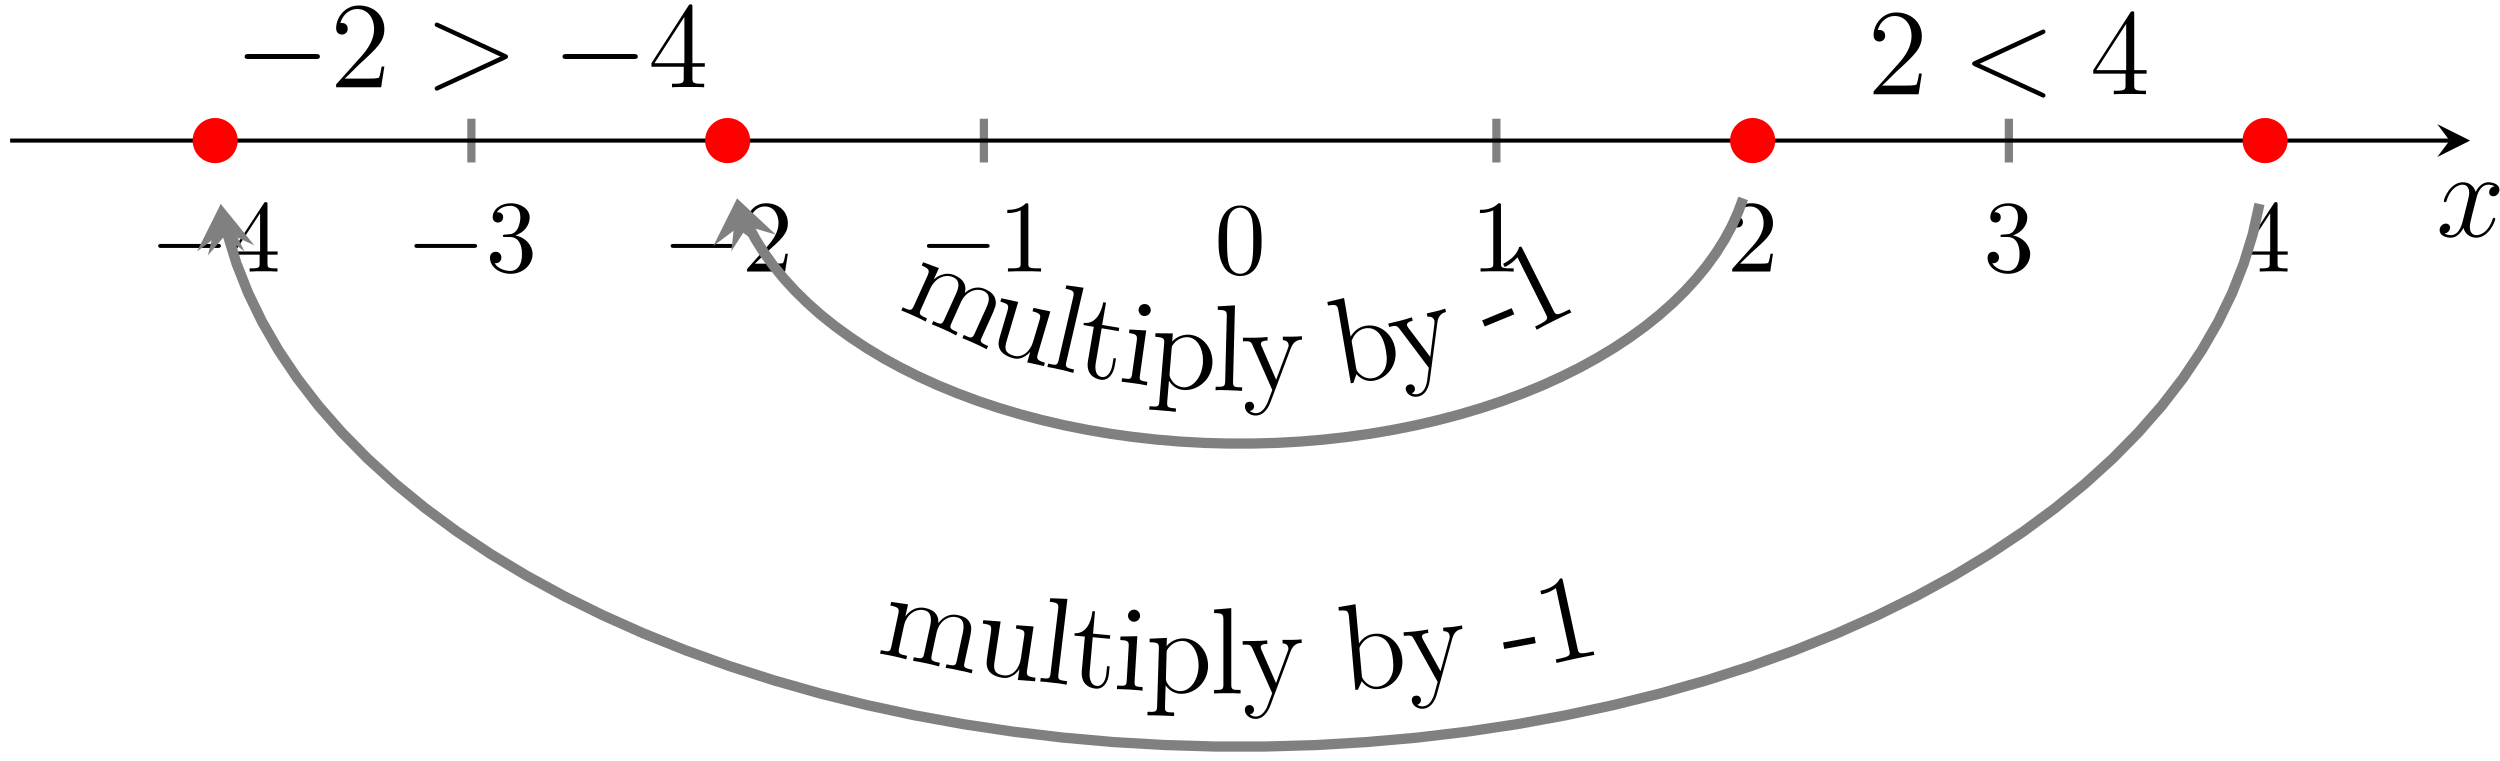 <?xml version="1.0" encoding="UTF-8"?>
<svg xmlns="http://www.w3.org/2000/svg" xmlns:xlink="http://www.w3.org/1999/xlink" width="243pt" height="74pt" viewBox="0 0 243 74" version="1.1">
<defs>
<g>
<symbol overflow="visible" id="glyph0-0">
<path style="stroke:none;" d=""/>
</symbol>
<symbol overflow="visible" id="glyph0-1">
<path style="stroke:none;" d="M 6.562 -2.297 C 6.734 -2.297 6.922 -2.297 6.922 -2.5 C 6.922 -2.688 6.734 -2.688 6.562 -2.688 L 1.172 -2.688 C 1 -2.688 0.828 -2.688 0.828 -2.5 C 0.828 -2.297 1 -2.297 1.172 -2.297 Z M 6.562 -2.297 "/>
</symbol>
<symbol overflow="visible" id="glyph1-0">
<path style="stroke:none;" d=""/>
</symbol>
<symbol overflow="visible" id="glyph1-1">
<path style="stroke:none;" d="M 2.938 -1.641 L 2.938 -0.781 C 2.938 -0.422 2.906 -0.312 2.172 -0.312 L 1.969 -0.312 L 1.969 0 C 2.375 -0.031 2.891 -0.031 3.312 -0.031 C 3.734 -0.031 4.25 -0.031 4.672 0 L 4.672 -0.312 L 4.453 -0.312 C 3.719 -0.312 3.703 -0.422 3.703 -0.781 L 3.703 -1.641 L 4.688 -1.641 L 4.688 -1.953 L 3.703 -1.953 L 3.703 -6.484 C 3.703 -6.688 3.703 -6.75 3.531 -6.75 C 3.453 -6.75 3.422 -6.75 3.344 -6.625 L 0.281 -1.953 L 0.281 -1.641 Z M 2.984 -1.953 L 0.562 -1.953 L 2.984 -5.672 Z M 2.984 -1.953 "/>
</symbol>
<symbol overflow="visible" id="glyph1-2">
<path style="stroke:none;" d="M 2.891 -3.516 C 3.703 -3.781 4.281 -4.469 4.281 -5.266 C 4.281 -6.078 3.406 -6.641 2.453 -6.641 C 1.453 -6.641 0.688 -6.047 0.688 -5.281 C 0.688 -4.953 0.906 -4.766 1.203 -4.766 C 1.5 -4.766 1.703 -4.984 1.703 -5.281 C 1.703 -5.766 1.234 -5.766 1.094 -5.766 C 1.391 -6.266 2.047 -6.391 2.406 -6.391 C 2.828 -6.391 3.375 -6.172 3.375 -5.281 C 3.375 -5.156 3.344 -4.578 3.094 -4.141 C 2.797 -3.656 2.453 -3.625 2.203 -3.625 C 2.125 -3.609 1.891 -3.594 1.812 -3.594 C 1.734 -3.578 1.672 -3.562 1.672 -3.469 C 1.672 -3.359 1.734 -3.359 1.906 -3.359 L 2.344 -3.359 C 3.156 -3.359 3.531 -2.688 3.531 -1.703 C 3.531 -0.344 2.844 -0.062 2.406 -0.062 C 1.969 -0.062 1.219 -0.234 0.875 -0.812 C 1.219 -0.766 1.531 -0.984 1.531 -1.359 C 1.531 -1.719 1.266 -1.922 0.984 -1.922 C 0.734 -1.922 0.422 -1.781 0.422 -1.344 C 0.422 -0.438 1.344 0.219 2.438 0.219 C 3.656 0.219 4.562 -0.688 4.562 -1.703 C 4.562 -2.516 3.922 -3.297 2.891 -3.516 Z M 2.891 -3.516 "/>
</symbol>
<symbol overflow="visible" id="glyph1-3">
<path style="stroke:none;" d="M 1.266 -0.766 L 2.328 -1.797 C 3.875 -3.172 4.469 -3.703 4.469 -4.703 C 4.469 -5.844 3.578 -6.641 2.359 -6.641 C 1.234 -6.641 0.5 -5.719 0.5 -4.828 C 0.5 -4.281 1 -4.281 1.031 -4.281 C 1.203 -4.281 1.547 -4.391 1.547 -4.812 C 1.547 -5.062 1.359 -5.328 1.016 -5.328 C 0.938 -5.328 0.922 -5.328 0.891 -5.312 C 1.109 -5.969 1.656 -6.328 2.234 -6.328 C 3.141 -6.328 3.562 -5.516 3.562 -4.703 C 3.562 -3.906 3.078 -3.125 2.516 -2.5 L 0.609 -0.375 C 0.5 -0.266 0.5 -0.234 0.5 0 L 4.203 0 L 4.469 -1.734 L 4.234 -1.734 C 4.172 -1.438 4.109 -1 4 -0.844 C 3.938 -0.766 3.281 -0.766 3.062 -0.766 Z M 1.266 -0.766 "/>
</symbol>
<symbol overflow="visible" id="glyph1-4">
<path style="stroke:none;" d="M 2.938 -6.375 C 2.938 -6.625 2.938 -6.641 2.703 -6.641 C 2.078 -6 1.203 -6 0.891 -6 L 0.891 -5.688 C 1.094 -5.688 1.672 -5.688 2.188 -5.953 L 2.188 -0.781 C 2.188 -0.422 2.156 -0.312 1.266 -0.312 L 0.953 -0.312 L 0.953 0 C 1.297 -0.031 2.156 -0.031 2.562 -0.031 C 2.953 -0.031 3.828 -0.031 4.172 0 L 4.172 -0.312 L 3.859 -0.312 C 2.953 -0.312 2.938 -0.422 2.938 -0.781 Z M 2.938 -6.375 "/>
</symbol>
<symbol overflow="visible" id="glyph2-0">
<path style="stroke:none;" d=""/>
</symbol>
<symbol overflow="visible" id="glyph2-1">
<path style="stroke:none;" d="M 8.641 3.922 L 8.781 3.609 C 8.219 3.359 7.953 3.234 8.109 2.906 L 9.016 0.906 C 9.469 -0.109 9.609 -0.406 9.5 -0.875 C 9.391 -1.453 8.906 -1.734 8.531 -1.906 C 7.625 -2.328 6.875 -1.875 6.516 -1.547 C 6.75 -2.438 6.25 -2.938 5.578 -3.25 C 4.5 -3.734 3.688 -3.016 3.5 -2.859 L 4 -3.969 L 2.469 -4.531 L 2.328 -4.219 C 3.062 -3.891 3.125 -3.75 2.891 -3.219 L 1.562 -0.281 C 1.328 0.219 1.188 0.172 0.484 -0.156 L 0.344 0.156 C 0.641 0.25 1.234 0.531 1.531 0.656 C 1.844 0.797 2.453 1.078 2.703 1.234 L 2.844 0.922 C 2.156 0.609 2.016 0.547 2.25 0.047 L 3.156 -1.969 C 3.672 -3.109 4.703 -3.391 5.391 -3.078 C 6.062 -2.766 5.969 -2.156 5.672 -1.484 L 4.516 1.062 C 4.281 1.562 4.156 1.516 3.453 1.188 L 3.312 1.5 C 3.594 1.594 4.203 1.875 4.5 2 C 4.812 2.141 5.406 2.422 5.672 2.578 L 5.812 2.266 C 5.125 1.953 4.984 1.891 5.219 1.391 L 6.125 -0.625 C 6.641 -1.766 7.672 -2.047 8.359 -1.734 C 9.016 -1.422 8.922 -0.812 8.625 -0.141 L 7.469 2.406 C 7.234 2.906 7.109 2.859 6.422 2.531 L 6.281 2.844 C 6.578 2.953 7.156 3.219 7.453 3.344 C 7.766 3.484 8.359 3.766 8.641 3.922 Z M 8.641 3.922 "/>
</symbol>
<symbol overflow="visible" id="glyph3-0">
<path style="stroke:none;" d=""/>
</symbol>
<symbol overflow="visible" id="glyph3-1">
<path style="stroke:none;" d="M 5.969 1.781 L 6.062 1.453 C 5.297 1.219 5.219 1.094 5.391 0.547 L 6.594 -3.531 L 4.953 -3.875 L 4.859 -3.547 C 5.641 -3.328 5.703 -3.203 5.531 -2.656 L 4.922 -0.609 C 4.641 0.375 3.859 1.016 3.016 0.766 C 2.062 0.484 2.172 -0.062 2.344 -0.656 L 3.469 -4.453 L 1.828 -4.812 L 1.734 -4.484 C 2.625 -4.219 2.609 -4.172 2.297 -3.156 L 1.797 -1.453 C 1.578 -0.734 1.453 -0.328 1.688 0.156 C 1.875 0.516 2.297 0.812 2.875 0.984 C 3.062 1.047 3.438 1.156 3.922 0.938 C 4.328 0.766 4.641 0.391 4.641 0.391 L 4.344 1.422 Z M 5.969 1.781 "/>
</symbol>
<symbol overflow="visible" id="glyph4-0">
<path style="stroke:none;" d=""/>
</symbol>
<symbol overflow="visible" id="glyph4-1">
<path style="stroke:none;" d="M 2.891 0.672 L 2.969 0.344 C 2.219 0.172 2.094 0.141 2.219 -0.406 L 3.891 -7.609 L 2.219 -7.844 L 2.141 -7.516 C 2.938 -7.344 3.016 -7.234 2.875 -6.656 L 1.469 -0.578 C 1.344 -0.031 1.219 -0.062 0.453 -0.234 L 0.375 0.094 C 0.719 0.141 1.281 0.266 1.625 0.344 C 1.984 0.422 2.562 0.562 2.891 0.672 Z M 2.891 0.672 "/>
</symbol>
<symbol overflow="visible" id="glyph5-0">
<path style="stroke:none;" d=""/>
</symbol>
<symbol overflow="visible" id="glyph5-1">
<path style="stroke:none;" d="M 4.078 -0.812 L 4.188 -1.469 L 3.953 -1.516 L 3.844 -0.875 C 3.703 -0.016 3.266 0.406 2.812 0.328 C 2.016 0.203 2.188 -0.891 2.234 -1.094 L 2.797 -4.406 L 4.453 -4.125 L 4.5 -4.453 L 2.844 -4.734 L 3.219 -6.891 L 2.953 -6.938 C 2.75 -5.844 2.141 -4.781 1.062 -4.938 L 1.031 -4.719 L 2.031 -4.547 L 1.469 -1.266 C 1.25 0.047 2.062 0.484 2.688 0.594 C 3.438 0.719 3.938 0.047 4.078 -0.812 Z M 4.078 -0.812 "/>
</symbol>
<symbol overflow="visible" id="glyph6-0">
<path style="stroke:none;" d=""/>
</symbol>
<symbol overflow="visible" id="glyph6-1">
<path style="stroke:none;" d="M 2.844 0.406 L 2.891 0.062 C 2.141 -0.047 2.109 -0.125 2.172 -0.578 L 2.781 -4.938 L 1.156 -5.031 L 1.109 -4.688 C 1.844 -4.578 1.938 -4.484 1.859 -3.906 L 1.406 -0.688 C 1.328 -0.156 1.203 -0.188 0.438 -0.297 L 0.391 0.047 C 0.734 0.078 1.281 0.156 1.641 0.203 C 1.766 0.219 2.438 0.312 2.844 0.406 Z M 3.219 -6.828 C 3.266 -7.188 3 -7.469 2.719 -7.5 C 2.375 -7.547 2.078 -7.328 2.047 -7 C 2 -6.703 2.219 -6.391 2.531 -6.344 C 2.891 -6.297 3.172 -6.562 3.219 -6.828 Z M 3.219 -6.828 "/>
</symbol>
<symbol overflow="visible" id="glyph7-0">
<path style="stroke:none;" d=""/>
</symbol>
<symbol overflow="visible" id="glyph7-1">
<path style="stroke:none;" d="M 6.281 -2.062 C 6.406 -3.578 5.375 -4.844 4.062 -4.953 C 3.016 -5.031 2.406 -4.328 2.375 -4.281 L 2.438 -5.078 L 0.75 -5.094 L 0.734 -4.75 C 1.578 -4.688 1.641 -4.578 1.594 -4.062 L 1.125 1.547 C 1.094 2.078 0.953 2.062 0.172 2 L 0.141 2.328 C 0.453 2.328 1.109 2.391 1.438 2.422 C 1.781 2.438 2.422 2.5 2.719 2.547 L 2.75 2.219 C 2 2.141 1.859 2.141 1.891 1.609 L 2.062 -0.469 C 2.266 -0.156 2.688 0.344 3.453 0.422 C 4.828 0.531 6.156 -0.547 6.281 -2.062 Z M 5.359 -2.141 C 5.234 -0.734 4.344 0.234 3.438 0.156 C 3.062 0.125 2.719 -0.062 2.5 -0.297 C 2.266 -0.594 2.094 -0.844 2.125 -1.172 L 2.328 -3.625 C 2.359 -3.859 2.359 -3.859 2.516 -4.062 C 2.891 -4.562 3.5 -4.75 3.953 -4.703 C 4.859 -4.625 5.469 -3.484 5.359 -2.141 Z M 5.359 -2.141 "/>
</symbol>
<symbol overflow="visible" id="glyph8-0">
<path style="stroke:none;" d=""/>
</symbol>
<symbol overflow="visible" id="glyph8-1">
<path style="stroke:none;" d="M 2.969 0.078 L 2.984 -0.266 C 2.219 -0.281 2.078 -0.281 2.094 -0.828 L 2.281 -8.234 L 0.609 -8.141 L 0.609 -7.797 C 1.422 -7.781 1.5 -7.703 1.484 -7.109 L 1.328 -0.859 C 1.312 -0.312 1.188 -0.312 0.406 -0.328 L 0.391 0.016 C 0.734 -0.016 1.312 0 1.672 0.016 C 2.031 0.031 2.625 0.047 2.969 0.078 Z M 2.969 0.078 "/>
</symbol>
<symbol overflow="visible" id="glyph9-0">
<path style="stroke:none;" d=""/>
</symbol>
<symbol overflow="visible" id="glyph9-1">
<path style="stroke:none;" d="M 5.828 -4.969 L 5.812 -5.312 C 5.469 -5.281 5.297 -5.266 4.922 -5.266 L 3.953 -5.266 L 3.969 -4.922 C 4.406 -4.906 4.516 -4.625 4.531 -4.422 C 4.531 -4.312 4.5 -4.25 4.453 -4.125 L 3.312 -1.078 L 1.906 -4.312 C 1.828 -4.453 1.828 -4.547 1.828 -4.547 C 1.828 -4.859 2.234 -4.875 2.484 -4.891 L 2.469 -5.234 C 2.156 -5.188 1.562 -5.172 1.234 -5.156 L 0.078 -5.156 L 0.094 -4.812 C 0.781 -4.844 0.875 -4.781 1.031 -4.406 L 2.938 -0.078 C 2.453 1.203 2.453 1.234 2.391 1.328 C 2.203 1.688 1.906 2.156 1.359 2.172 C 1 2.172 0.75 1.969 0.75 1.969 C 0.75 1.969 1.172 1.906 1.172 1.484 C 1.156 1.203 0.922 1.047 0.719 1.062 C 0.516 1.062 0.266 1.188 0.281 1.547 C 0.281 2 0.734 2.422 1.359 2.406 C 2.031 2.391 2.516 1.797 2.797 1.016 L 4.734 -4.125 C 5.031 -4.938 5.594 -4.969 5.828 -4.969 Z M 5.828 -4.969 "/>
</symbol>
<symbol overflow="visible" id="glyph10-0">
<path style="stroke:none;" d=""/>
</symbol>
<symbol overflow="visible" id="glyph10-1">
<path style="stroke:none;" d="M 5.547 -3.562 C 5.297 -5.047 3.984 -6.016 2.688 -5.797 C 2.031 -5.688 1.547 -5.297 1.219 -4.734 L 0.578 -8.5 L -1.047 -8.109 L -0.984 -7.766 C -0.188 -7.891 -0.062 -7.828 0.031 -7.25 L 1.234 -0.203 L 1.484 -0.25 L 1.781 -1.094 C 2.125 -0.703 2.703 -0.328 3.453 -0.453 C 4.812 -0.688 5.812 -2.047 5.547 -3.562 Z M 4.641 -3.422 C 4.781 -2.625 4.75 -2.125 4.547 -1.641 C 4.375 -1.25 3.969 -0.797 3.375 -0.703 C 2.734 -0.594 2.25 -0.938 2 -1.203 C 1.797 -1.438 1.797 -1.484 1.75 -1.688 L 1.344 -4.125 C 1.312 -4.328 1.297 -4.344 1.406 -4.547 C 1.625 -5.031 2.078 -5.453 2.656 -5.547 C 3 -5.609 4.25 -5.688 4.641 -3.422 Z M 4.641 -3.422 "/>
</symbol>
<symbol overflow="visible" id="glyph11-0">
<path style="stroke:none;" d=""/>
</symbol>
<symbol overflow="visible" id="glyph11-1">
<path style="stroke:none;" d="M 4.516 -6.172 L 4.438 -6.5 C 4.109 -6.391 3.938 -6.344 3.578 -6.25 L 2.641 -6.031 L 2.719 -5.703 C 3.156 -5.781 3.328 -5.531 3.391 -5.344 C 3.406 -5.234 3.391 -5.156 3.391 -5.031 L 2.984 -1.812 L 0.859 -4.625 C 0.766 -4.766 0.734 -4.844 0.734 -4.844 C 0.656 -5.156 1.047 -5.266 1.281 -5.328 L 1.203 -5.656 C 0.906 -5.547 0.328 -5.391 0.016 -5.312 L -1.094 -5.047 L -1.016 -4.719 C -0.359 -4.891 -0.25 -4.844 0 -4.531 L 2.844 -0.75 C 2.672 0.594 2.672 0.625 2.641 0.734 C 2.531 1.141 2.344 1.656 1.812 1.797 C 1.469 1.891 1.188 1.734 1.188 1.734 C 1.188 1.734 1.594 1.594 1.484 1.188 C 1.406 0.906 1.141 0.812 0.953 0.875 C 0.75 0.922 0.531 1.078 0.625 1.438 C 0.75 1.875 1.281 2.188 1.875 2.031 C 2.531 1.859 2.859 1.172 2.953 0.359 L 3.672 -5.094 C 3.75 -5.953 4.297 -6.125 4.516 -6.172 Z M 4.516 -6.172 "/>
</symbol>
<symbol overflow="visible" id="glyph12-0">
<path style="stroke:none;" d=""/>
</symbol>
<symbol overflow="visible" id="glyph12-1">
<path style="stroke:none;" d="M 2.125 -3.328 L 1.875 -3.922 L -1 -2.734 L -0.75 -2.141 Z M 2.125 -3.328 "/>
</symbol>
<symbol overflow="visible" id="glyph13-0">
<path style="stroke:none;" d=""/>
</symbol>
<symbol overflow="visible" id="glyph13-1">
<path style="stroke:none;" d="M 4.391 -2.188 L 4.234 -2.5 L 3.891 -2.344 C 2.969 -1.875 2.859 -1.969 2.672 -2.359 L -0.344 -8.375 C -0.469 -8.625 -0.469 -8.641 -0.688 -8.547 C -0.797 -8.141 -1.156 -7.469 -2.234 -6.922 L -2.078 -6.609 C -1.844 -6.734 -1.312 -7 -0.844 -7.562 L 1.938 -2 C 2.125 -1.609 2.156 -1.469 1.219 -1 L 0.875 -0.828 L 1.031 -0.516 C 1.312 -0.688 2.344 -1.219 2.703 -1.391 C 3.062 -1.562 4.078 -2.078 4.391 -2.188 Z M 4.391 -2.188 "/>
</symbol>
<symbol overflow="visible" id="glyph14-0">
<path style="stroke:none;" d=""/>
</symbol>
<symbol overflow="visible" id="glyph14-1">
<path style="stroke:none;" d="M 9.266 1.984 L 9.344 1.641 C 8.75 1.516 8.469 1.453 8.531 1.109 L 9 -1.047 C 9.234 -2.125 9.297 -2.453 9.109 -2.891 C 8.875 -3.422 8.328 -3.594 7.938 -3.672 C 6.953 -3.891 6.312 -3.297 6.031 -2.891 C 6.062 -3.828 5.5 -4.203 4.766 -4.359 C 3.609 -4.609 2.953 -3.75 2.812 -3.531 L 3.078 -4.719 L 1.438 -4.953 L 1.359 -4.609 C 2.156 -4.438 2.25 -4.328 2.125 -3.766 L 1.453 -0.609 C 1.344 -0.078 1.203 -0.094 0.438 -0.266 L 0.359 0.078 C 0.672 0.109 1.312 0.25 1.641 0.312 C 1.969 0.391 2.609 0.531 2.906 0.625 L 2.984 0.281 C 2.25 0.125 2.094 0.094 2.203 -0.438 L 2.672 -2.609 C 2.938 -3.828 3.891 -4.312 4.625 -4.156 C 5.344 -4 5.375 -3.375 5.234 -2.656 L 4.641 0.078 C 4.531 0.609 4.391 0.578 3.641 0.422 L 3.562 0.766 C 3.844 0.797 4.484 0.938 4.812 1 C 5.141 1.078 5.797 1.219 6.094 1.312 L 6.172 0.969 C 5.422 0.797 5.266 0.766 5.375 0.234 L 5.844 -1.938 C 6.109 -3.156 7.062 -3.641 7.797 -3.469 C 8.516 -3.328 8.547 -2.688 8.406 -1.969 L 7.812 0.766 C 7.703 1.297 7.562 1.266 6.812 1.109 L 6.734 1.453 C 7.047 1.484 7.672 1.609 7.984 1.688 C 8.328 1.75 8.969 1.891 9.266 1.984 Z M 9.266 1.984 "/>
</symbol>
<symbol overflow="visible" id="glyph15-0">
<path style="stroke:none;" d=""/>
</symbol>
<symbol overflow="visible" id="glyph15-1">
<path style="stroke:none;" d="M 6.172 0.922 L 6.219 0.578 C 5.406 0.469 5.312 0.359 5.406 -0.203 L 6.031 -4.406 L 4.359 -4.531 L 4.312 -4.203 C 5.125 -4.094 5.203 -3.984 5.109 -3.406 L 4.797 -1.297 C 4.641 -0.281 3.969 0.469 3.094 0.344 C 2.109 0.188 2.156 -0.375 2.234 -0.984 L 2.828 -4.891 L 1.141 -5.016 L 1.094 -4.688 C 2 -4.562 1.984 -4.516 1.828 -3.453 L 1.562 -1.703 C 1.453 -0.953 1.391 -0.531 1.688 -0.078 C 1.922 0.25 2.375 0.484 2.984 0.578 C 3.188 0.609 3.562 0.656 4.016 0.359 C 4.406 0.156 4.656 -0.266 4.656 -0.266 L 4.5 0.797 Z M 6.172 0.922 "/>
</symbol>
<symbol overflow="visible" id="glyph16-0">
<path style="stroke:none;" d=""/>
</symbol>
<symbol overflow="visible" id="glyph16-1">
<path style="stroke:none;" d="M 2.953 0.359 L 3 0.016 C 2.234 -0.078 2.094 -0.094 2.156 -0.641 L 3.031 -7.984 L 1.359 -8.047 L 1.312 -7.703 C 2.109 -7.609 2.203 -7.516 2.125 -6.938 L 1.391 -0.734 C 1.328 -0.188 1.203 -0.203 0.438 -0.297 L 0.391 0.047 C 0.734 0.062 1.297 0.125 1.656 0.172 C 2.016 0.203 2.609 0.281 2.953 0.359 Z M 2.953 0.359 "/>
</symbol>
<symbol overflow="visible" id="glyph17-0">
<path style="stroke:none;" d=""/>
</symbol>
<symbol overflow="visible" id="glyph17-1">
<path style="stroke:none;" d="M 4 -1.141 L 4.062 -1.797 L 3.812 -1.812 L 3.75 -1.172 C 3.688 -0.312 3.281 0.156 2.828 0.109 C 2.016 0.031 2.109 -1.078 2.125 -1.281 L 2.422 -4.625 L 4.094 -4.469 L 4.125 -4.812 L 2.453 -4.969 L 2.641 -7.141 L 2.391 -7.156 C 2.281 -6.047 1.75 -4.953 0.672 -5.016 L 0.641 -4.781 L 1.656 -4.688 L 1.359 -1.375 C 1.25 -0.047 2.078 0.312 2.719 0.375 C 3.469 0.438 3.938 -0.281 4 -1.141 Z M 4 -1.141 "/>
</symbol>
<symbol overflow="visible" id="glyph18-0">
<path style="stroke:none;" d=""/>
</symbol>
<symbol overflow="visible" id="glyph18-1">
<path style="stroke:none;" d="M 2.875 0.172 L 2.891 -0.172 C 2.125 -0.219 2.094 -0.281 2.109 -0.75 L 2.375 -5.125 L 0.734 -5.094 L 0.719 -4.75 C 1.469 -4.719 1.578 -4.625 1.531 -4.062 L 1.344 -0.812 C 1.312 -0.266 1.188 -0.281 0.406 -0.328 L 0.391 0.016 C 0.734 0.016 1.297 0.047 1.656 0.062 C 1.781 0.078 2.469 0.109 2.875 0.172 Z M 2.641 -7.078 C 2.656 -7.438 2.375 -7.688 2.094 -7.703 C 1.75 -7.719 1.484 -7.469 1.469 -7.141 C 1.453 -6.828 1.703 -6.547 2.016 -6.531 C 2.375 -6.516 2.625 -6.797 2.641 -7.078 Z M 2.641 -7.078 "/>
</symbol>
<symbol overflow="visible" id="glyph19-0">
<path style="stroke:none;" d=""/>
</symbol>
<symbol overflow="visible" id="glyph19-1">
<path style="stroke:none;" d="M 6.156 -2.406 C 6.203 -3.922 5.109 -5.125 3.797 -5.156 C 2.75 -5.188 2.156 -4.453 2.125 -4.406 L 2.156 -5.203 L 0.484 -5.125 L 0.469 -4.781 C 1.312 -4.766 1.391 -4.672 1.375 -4.156 L 1.203 1.469 C 1.188 2 1.047 2 0.266 1.984 L 0.266 2.328 C 0.578 2.312 1.234 2.328 1.562 2.344 C 1.906 2.359 2.562 2.375 2.859 2.391 L 2.859 2.047 C 2.094 2.031 1.953 2.031 1.969 1.5 L 2.031 -0.578 C 2.25 -0.281 2.719 0.203 3.484 0.234 C 4.859 0.266 6.109 -0.875 6.156 -2.406 Z M 5.234 -2.422 C 5.188 -1 4.344 0 3.438 -0.031 C 3.062 -0.031 2.734 -0.203 2.484 -0.422 C 2.219 -0.719 2.047 -0.953 2.062 -1.281 L 2.125 -3.75 C 2.141 -3.984 2.141 -3.984 2.281 -4.188 C 2.656 -4.703 3.234 -4.922 3.688 -4.906 C 4.594 -4.891 5.266 -3.766 5.234 -2.422 Z M 5.234 -2.422 "/>
</symbol>
<symbol overflow="visible" id="glyph20-0">
<path style="stroke:none;" d=""/>
</symbol>
<symbol overflow="visible" id="glyph20-1">
<path style="stroke:none;" d="M 2.969 0 L 2.969 -0.344 C 2.203 -0.344 2.062 -0.344 2.062 -0.891 L 2.062 -8.297 L 0.391 -8.156 L 0.391 -7.812 C 1.203 -7.812 1.297 -7.734 1.297 -7.141 L 1.297 -0.891 C 1.297 -0.344 1.172 -0.344 0.391 -0.344 L 0.391 0 C 0.734 -0.031 1.312 -0.031 1.672 -0.031 C 2.031 -0.031 2.625 -0.031 2.969 0 Z M 2.969 0 "/>
</symbol>
<symbol overflow="visible" id="glyph21-0">
<path style="stroke:none;" d=""/>
</symbol>
<symbol overflow="visible" id="glyph21-1">
<path style="stroke:none;" d="M 5.812 -4.984 L 5.797 -5.328 C 5.453 -5.297 5.281 -5.281 4.906 -5.281 L 3.938 -5.281 L 3.953 -4.938 C 4.391 -4.922 4.516 -4.641 4.516 -4.438 C 4.516 -4.328 4.484 -4.266 4.438 -4.141 L 3.312 -1.078 L 1.891 -4.312 C 1.828 -4.469 1.828 -4.562 1.828 -4.562 C 1.812 -4.875 2.219 -4.875 2.469 -4.891 L 2.453 -5.234 C 2.141 -5.188 1.547 -5.172 1.219 -5.172 L 0.062 -5.156 L 0.078 -4.812 C 0.766 -4.844 0.859 -4.781 1.031 -4.406 L 2.938 -0.094 C 2.453 1.188 2.453 1.219 2.406 1.328 C 2.203 1.688 1.906 2.156 1.359 2.172 C 1 2.172 0.766 1.969 0.766 1.969 C 0.766 1.969 1.188 1.906 1.172 1.484 C 1.156 1.203 0.922 1.047 0.719 1.062 C 0.516 1.062 0.266 1.188 0.281 1.547 C 0.297 2 0.75 2.422 1.375 2.406 C 2.047 2.375 2.516 1.781 2.797 1.016 L 4.719 -4.141 C 5.016 -4.953 5.578 -4.984 5.812 -4.984 Z M 5.812 -4.984 "/>
</symbol>
<symbol overflow="visible" id="glyph22-0">
<path style="stroke:none;" d=""/>
</symbol>
<symbol overflow="visible" id="glyph22-1">
<path style="stroke:none;" d="M 5.812 -3.094 C 5.688 -4.609 4.469 -5.688 3.141 -5.562 C 2.484 -5.516 1.953 -5.172 1.609 -4.625 L 1.266 -8.438 L -0.391 -8.156 L -0.359 -7.812 C 0.453 -7.875 0.562 -7.812 0.625 -7.219 L 1.25 -0.109 L 1.5 -0.125 L 1.875 -0.953 C 2.172 -0.531 2.719 -0.109 3.484 -0.188 C 4.859 -0.297 5.953 -1.578 5.812 -3.094 Z M 4.906 -3.031 C 4.984 -2.25 4.922 -1.734 4.656 -1.281 C 4.453 -0.875 4.016 -0.484 3.406 -0.422 C 2.766 -0.375 2.312 -0.734 2.078 -1.047 C 1.906 -1.281 1.891 -1.328 1.875 -1.531 L 1.656 -3.984 C 1.641 -4.203 1.641 -4.219 1.766 -4.422 C 2.016 -4.891 2.516 -5.281 3.094 -5.328 C 3.453 -5.359 4.703 -5.328 4.906 -3.031 Z M 4.906 -3.031 "/>
</symbol>
<symbol overflow="visible" id="glyph23-0">
<path style="stroke:none;" d=""/>
</symbol>
<symbol overflow="visible" id="glyph23-1">
<path style="stroke:none;" d="M 5.328 -5.484 L 5.297 -5.828 C 4.953 -5.766 4.797 -5.734 4.422 -5.688 L 3.453 -5.609 L 3.484 -5.266 C 3.938 -5.281 4.078 -5.016 4.094 -4.812 C 4.109 -4.703 4.094 -4.641 4.062 -4.516 L 3.203 -1.375 L 1.5 -4.453 C 1.422 -4.609 1.406 -4.703 1.406 -4.703 C 1.359 -5.016 1.766 -5.062 2.016 -5.094 L 1.984 -5.438 C 1.672 -5.359 1.078 -5.297 0.75 -5.25 L -0.391 -5.156 L -0.359 -4.812 C 0.328 -4.891 0.438 -4.844 0.625 -4.484 L 2.922 -0.344 C 2.562 0.969 2.562 1 2.516 1.094 C 2.344 1.484 2.094 1.969 1.547 2.031 C 1.203 2.078 0.938 1.891 0.938 1.891 C 0.938 1.891 1.344 1.781 1.297 1.359 C 1.25 1.078 1.016 0.969 0.812 1 C 0.609 1.016 0.375 1.141 0.422 1.5 C 0.469 1.953 0.969 2.344 1.578 2.266 C 2.25 2.188 2.672 1.547 2.875 0.766 L 4.344 -4.547 C 4.562 -5.375 5.094 -5.453 5.328 -5.484 Z M 5.328 -5.484 "/>
</symbol>
<symbol overflow="visible" id="glyph24-0">
<path style="stroke:none;" d=""/>
</symbol>
<symbol overflow="visible" id="glyph24-1">
<path style="stroke:none;" d="M 2.781 -2.812 L 2.672 -3.438 L -0.391 -2.875 L -0.281 -2.25 Z M 2.781 -2.812 "/>
</symbol>
<symbol overflow="visible" id="glyph25-0">
<path style="stroke:none;" d=""/>
</symbol>
<symbol overflow="visible" id="glyph25-1">
<path style="stroke:none;" d="M 4.797 -1.031 L 4.719 -1.375 L 4.359 -1.297 C 3.328 -1.078 3.266 -1.188 3.172 -1.625 L 1.75 -8.203 C 1.688 -8.484 1.688 -8.5 1.453 -8.453 C 1.266 -8.062 0.766 -7.516 -0.438 -7.266 L -0.375 -6.922 C -0.109 -6.969 0.469 -7.094 1.062 -7.531 L 2.375 -1.453 C 2.469 -1.016 2.438 -0.891 1.422 -0.672 L 1.047 -0.594 L 1.125 -0.25 C 1.453 -0.344 2.578 -0.578 2.969 -0.672 C 3.359 -0.75 4.469 -0.984 4.797 -1.031 Z M 4.797 -1.031 "/>
</symbol>
<symbol overflow="visible" id="glyph26-0">
<path style="stroke:none;" d=""/>
</symbol>
<symbol overflow="visible" id="glyph26-1">
<path style="stroke:none;" d="M 5.266 -2.016 L 5 -2.016 C 4.953 -1.812 4.859 -1.141 4.75 -0.953 C 4.656 -0.844 3.984 -0.844 3.625 -0.844 L 1.406 -0.844 C 1.734 -1.125 2.469 -1.891 2.766 -2.172 C 4.594 -3.844 5.266 -4.469 5.266 -5.656 C 5.266 -7.031 4.172 -7.953 2.781 -7.953 C 1.406 -7.953 0.578 -6.766 0.578 -5.734 C 0.578 -5.125 1.109 -5.125 1.141 -5.125 C 1.406 -5.125 1.703 -5.312 1.703 -5.688 C 1.703 -6.031 1.484 -6.25 1.141 -6.25 C 1.047 -6.25 1.016 -6.25 0.984 -6.234 C 1.203 -7.047 1.859 -7.609 2.625 -7.609 C 3.641 -7.609 4.266 -6.75 4.266 -5.656 C 4.266 -4.641 3.688 -3.75 3 -2.984 L 0.578 -0.281 L 0.578 0 L 4.953 0 Z M 5.266 -2.016 "/>
</symbol>
<symbol overflow="visible" id="glyph26-2">
<path style="stroke:none;" d="M 4.312 -7.781 C 4.312 -8.016 4.312 -8.062 4.141 -8.062 C 4.047 -8.062 4.016 -8.062 3.922 -7.922 L 0.328 -2.344 L 0.328 -2 L 3.469 -2 L 3.469 -0.906 C 3.469 -0.469 3.438 -0.344 2.562 -0.344 L 2.328 -0.344 L 2.328 0 C 2.609 -0.031 3.547 -0.031 3.891 -0.031 C 4.219 -0.031 5.172 -0.031 5.453 0 L 5.453 -0.344 L 5.219 -0.344 C 4.344 -0.344 4.312 -0.469 4.312 -0.906 L 4.312 -2 L 5.516 -2 L 5.516 -2.344 L 4.312 -2.344 Z M 3.531 -6.844 L 3.531 -2.344 L 0.625 -2.344 Z M 3.531 -6.844 "/>
</symbol>
<symbol overflow="visible" id="glyph27-0">
<path style="stroke:none;" d=""/>
</symbol>
<symbol overflow="visible" id="glyph27-1">
<path style="stroke:none;" d="M 7.875 -5.828 C 8.094 -5.922 8.109 -6 8.109 -6.078 C 8.109 -6.203 8.016 -6.297 7.891 -6.297 C 7.859 -6.297 7.859 -6.281 7.688 -6.219 L 1.219 -3.234 C 1 -3.141 0.984 -3.062 0.984 -2.984 C 0.984 -2.906 0.984 -2.828 1.219 -2.719 L 7.688 0.25 C 7.844 0.328 7.859 0.328 7.891 0.328 C 8.016 0.328 8.109 0.234 8.109 0.109 C 8.109 0.031 8.094 -0.047 7.875 -0.141 L 1.719 -2.969 Z M 7.875 -5.828 "/>
</symbol>
<symbol overflow="visible" id="glyph27-2">
<path style="stroke:none;" d="M 7.875 -2.719 C 8.109 -2.828 8.109 -2.906 8.109 -2.984 C 8.109 -3.062 8.094 -3.141 7.875 -3.234 L 1.406 -6.219 C 1.25 -6.281 1.234 -6.297 1.203 -6.297 C 1.062 -6.297 0.984 -6.188 0.984 -6.078 C 0.984 -5.938 1.078 -5.891 1.234 -5.828 L 7.375 -2.984 L 1.219 -0.141 C 0.984 -0.031 0.984 0.047 0.984 0.125 C 0.984 0.219 1.062 0.328 1.203 0.328 C 1.234 0.328 1.25 0.328 1.406 0.25 Z M 7.875 -2.719 "/>
</symbol>
<symbol overflow="visible" id="glyph27-3">
<path style="stroke:none;" d="M 5.672 -4.875 C 5.281 -4.812 5.141 -4.516 5.141 -4.297 C 5.141 -4 5.359 -3.906 5.531 -3.906 C 5.891 -3.906 6.141 -4.219 6.141 -4.547 C 6.141 -5.047 5.562 -5.266 5.062 -5.266 C 4.344 -5.266 3.938 -4.547 3.828 -4.328 C 3.547 -5.219 2.812 -5.266 2.594 -5.266 C 1.375 -5.266 0.734 -3.703 0.734 -3.438 C 0.734 -3.391 0.781 -3.328 0.859 -3.328 C 0.953 -3.328 0.984 -3.406 1 -3.453 C 1.406 -4.781 2.219 -5.031 2.562 -5.031 C 3.094 -5.031 3.203 -4.531 3.203 -4.25 C 3.203 -3.984 3.125 -3.703 2.984 -3.125 L 2.578 -1.5 C 2.406 -0.781 2.062 -0.125 1.422 -0.125 C 1.359 -0.125 1.062 -0.125 0.812 -0.281 C 1.25 -0.359 1.344 -0.719 1.344 -0.859 C 1.344 -1.094 1.156 -1.25 0.938 -1.25 C 0.641 -1.25 0.328 -0.984 0.328 -0.609 C 0.328 -0.109 0.891 0.125 1.406 0.125 C 1.984 0.125 2.391 -0.328 2.641 -0.828 C 2.828 -0.125 3.438 0.125 3.875 0.125 C 5.094 0.125 5.734 -1.453 5.734 -1.703 C 5.734 -1.766 5.688 -1.812 5.625 -1.812 C 5.516 -1.812 5.5 -1.75 5.469 -1.656 C 5.141 -0.609 4.453 -0.125 3.906 -0.125 C 3.484 -0.125 3.266 -0.438 3.266 -0.922 C 3.266 -1.188 3.312 -1.375 3.5 -2.156 L 3.922 -3.797 C 4.094 -4.5 4.5 -5.031 5.062 -5.031 C 5.078 -5.031 5.422 -5.031 5.672 -4.875 Z M 5.672 -4.875 "/>
</symbol>
<symbol overflow="visible" id="glyph28-0">
<path style="stroke:none;" d=""/>
</symbol>
<symbol overflow="visible" id="glyph28-1">
<path style="stroke:none;" d="M 7.875 -2.75 C 8.078 -2.75 8.297 -2.75 8.297 -2.984 C 8.297 -3.234 8.078 -3.234 7.875 -3.234 L 1.406 -3.234 C 1.203 -3.234 0.984 -3.234 0.984 -2.984 C 0.984 -2.75 1.203 -2.75 1.406 -2.75 Z M 7.875 -2.75 "/>
</symbol>
<symbol overflow="visible" id="glyph29-0">
<path style="stroke:none;" d=""/>
</symbol>
<symbol overflow="visible" id="glyph29-1">
<path style="stroke:none;" d="M 4.578 -3.188 C 4.578 -3.984 4.531 -4.781 4.188 -5.516 C 3.734 -6.484 2.906 -6.641 2.5 -6.641 C 1.891 -6.641 1.172 -6.375 0.75 -5.453 C 0.438 -4.766 0.391 -3.984 0.391 -3.188 C 0.391 -2.438 0.422 -1.547 0.844 -0.781 C 1.266 0.016 2 0.219 2.484 0.219 C 3.016 0.219 3.781 0.016 4.219 -0.938 C 4.531 -1.625 4.578 -2.406 4.578 -3.188 Z M 3.766 -3.312 C 3.766 -2.562 3.766 -1.891 3.656 -1.25 C 3.5 -0.297 2.938 0 2.484 0 C 2.094 0 1.5 -0.25 1.328 -1.203 C 1.219 -1.797 1.219 -2.719 1.219 -3.312 C 1.219 -3.953 1.219 -4.609 1.297 -5.141 C 1.484 -6.328 2.234 -6.422 2.484 -6.422 C 2.812 -6.422 3.469 -6.234 3.656 -5.25 C 3.766 -4.688 3.766 -3.938 3.766 -3.312 Z M 3.766 -3.312 "/>
</symbol>
</g>
</defs>
<g id="surface1">
<path style="fill:none;stroke-width:0.797;stroke-linecap:butt;stroke-linejoin:miter;stroke:rgb(50%,50%,50%);stroke-opacity:1;stroke-miterlimit:10;" d="M 0.001 100.977 L 0.001 105.231 M 24.907 100.977 L 24.907 105.231 M 49.814 100.977 L 49.814 105.231 M 74.72 100.977 L 74.72 105.231 M 124.536 100.977 L 124.536 105.231 M 149.442 100.977 L 149.442 105.231 M 174.349 100.977 L 174.349 105.231 M 199.255 100.977 L 199.255 105.231 " transform="matrix(1,0,0,-1,20.913,116.77)"/>
<path style="fill:none;stroke-width:0.399;stroke-linecap:butt;stroke-linejoin:miter;stroke:rgb(0%,0%,0%);stroke-opacity:1;stroke-miterlimit:10;" d="M -19.929 103.106 L 217.189 103.106 " transform="matrix(1,0,0,-1,20.913,116.77)"/>
<path style=" stroke:none;fill-rule:nonzero;fill:rgb(0%,0%,0%);fill-opacity:1;" d="M 240.094 13.664 L 236.906 12.07 L 238.102 13.664 L 236.906 15.258 "/>
<g style="fill:rgb(0%,0%,0%);fill-opacity:1;">
  <use xlink:href="#glyph0-1" x="14.548" y="26.396"/>
</g>
<g style="fill:rgb(0%,0%,0%);fill-opacity:1;">
  <use xlink:href="#glyph1-1" x="22.297" y="26.396"/>
</g>
<g style="fill:rgb(0%,0%,0%);fill-opacity:1;">
  <use xlink:href="#glyph0-1" x="39.455" y="26.396"/>
</g>
<g style="fill:rgb(0%,0%,0%);fill-opacity:1;">
  <use xlink:href="#glyph1-2" x="47.204" y="26.396"/>
</g>
<g style="fill:rgb(0%,0%,0%);fill-opacity:1;">
  <use xlink:href="#glyph0-1" x="64.362" y="26.396"/>
</g>
<g style="fill:rgb(0%,0%,0%);fill-opacity:1;">
  <use xlink:href="#glyph1-3" x="72.111" y="26.396"/>
</g>
<g style="fill:rgb(0%,0%,0%);fill-opacity:1;">
  <use xlink:href="#glyph0-1" x="89.269" y="26.396"/>
</g>
<g style="fill:rgb(0%,0%,0%);fill-opacity:1;">
  <use xlink:href="#glyph1-4" x="97.018" y="26.396"/>
</g>
<g style="fill:rgb(0%,0%,0%);fill-opacity:1;">
  <use xlink:href="#glyph1-4" x="142.957" y="26.396"/>
</g>
<g style="fill:rgb(0%,0%,0%);fill-opacity:1;">
  <use xlink:href="#glyph1-3" x="167.864" y="26.396"/>
</g>
<g style="fill:rgb(0%,0%,0%);fill-opacity:1;">
  <use xlink:href="#glyph1-2" x="192.771" y="26.396"/>
</g>
<g style="fill:rgb(0%,0%,0%);fill-opacity:1;">
  <use xlink:href="#glyph1-1" x="217.678" y="26.396"/>
</g>
<path style="fill:none;stroke-width:0.996;stroke-linecap:butt;stroke-linejoin:miter;stroke:rgb(50%,50%,50%);stroke-opacity:1;stroke-miterlimit:10;" d="M 51.735 94.774 L 51.228 96.141 L 51.833 94.809 L 52.536 93.497 L 53.349 92.207 L 54.263 90.942 L 55.271 89.7 L 56.38 88.489 L 57.583 87.309 L 58.872 86.165 L 60.259 85.059 L 61.728 83.993 L 63.278 82.965 L 64.907 81.981 L 66.614 81.047 L 68.396 80.157 L 70.239 79.321 L 72.153 78.536 L 74.122 77.801 L 76.15 77.125 L 78.228 76.504 L 80.353 75.942 L 82.521 75.438 L 84.728 74.997 L 86.962 74.614 L 89.228 74.297 L 91.513 74.04 L 93.817 73.848 L 96.138 73.719 L 98.462 73.657 L 100.79 73.657 L 103.114 73.719 L 105.431 73.848 L 107.735 74.04 L 110.025 74.297 L 112.29 74.614 L 114.528 74.997 L 116.732 75.438 L 118.9 75.942 L 121.025 76.504 L 123.103 77.122 L 125.13 77.801 L 127.099 78.532 L 129.013 79.317 L 130.857 80.157 L 132.638 81.043 L 134.345 81.981 L 135.974 82.961 L 137.524 83.989 L 138.997 85.055 L 140.38 86.165 L 141.673 87.309 L 142.872 88.489 L 143.982 89.7 L 144.993 90.938 L 145.903 92.204 L 146.716 93.497 L 147.423 94.809 L 148.024 96.137 L 148.524 97.481 " transform="matrix(1,0,0,-1,20.913,116.77)"/>
<path style=" stroke:none;fill-rule:nonzero;fill:rgb(50%,50%,50%);fill-opacity:1;" d="M 71.641 19.285 L 71.086 24.43 L 72.648 21.996 L 75.422 22.816 "/>
<g style="fill:rgb(0%,0%,0%);fill-opacity:1;">
  <use xlink:href="#glyph2-1" x="87.261" y="30.024"/>
</g>
<g style="fill:rgb(0%,0%,0%);fill-opacity:1;">
  <use xlink:href="#glyph3-1" x="95.501" y="33.803"/>
</g>
<g style="fill:rgb(0%,0%,0%);fill-opacity:1;">
  <use xlink:href="#glyph4-1" x="101.43" y="35.576"/>
</g>
<g style="fill:rgb(0%,0%,0%);fill-opacity:1;">
  <use xlink:href="#glyph5-1" x="104.285" y="36.315"/>
</g>
<g style="fill:rgb(0%,0%,0%);fill-opacity:1;">
  <use xlink:href="#glyph6-1" x="108.63" y="37.058"/>
</g>
<g style="fill:rgb(0%,0%,0%);fill-opacity:1;">
  <use xlink:href="#glyph7-1" x="111.559" y="37.486"/>
</g>
<g style="fill:rgb(0%,0%,0%);fill-opacity:1;">
  <use xlink:href="#glyph8-1" x="117.758" y="37.916"/>
</g>
<g style="fill:rgb(0%,0%,0%);fill-opacity:1;">
  <use xlink:href="#glyph9-1" x="120.729" y="37.987"/>
</g>
<g style="fill:rgb(0%,0%,0%);fill-opacity:1;">
  <use xlink:href="#glyph10-1" x="130.065" y="37.462"/>
</g>
<g style="fill:rgb(0%,0%,0%);fill-opacity:1;">
  <use xlink:href="#glyph11-1" x="136.035" y="36.498"/>
</g>
<g style="fill:rgb(0%,0%,0%);fill-opacity:1;">
  <use xlink:href="#glyph12-1" x="145.064" y="33.878"/>
</g>
<g style="fill:rgb(0%,0%,0%);fill-opacity:1;">
  <use xlink:href="#glyph13-1" x="148.339" y="32.569"/>
</g>
<path style=" stroke:none;fill-rule:nonzero;fill:rgb(50%,50%,50%);fill-opacity:1;" d="M 71.641 19.285 L 69.332 23.91 L 71.641 22.176 L 73.953 23.91 "/>
<path style="fill:none;stroke-width:0.996;stroke-linecap:butt;stroke-linejoin:miter;stroke:rgb(50%,50%,50%);stroke-opacity:1;stroke-miterlimit:10;" d="M 1.169 94.125 L 1.189 94.043 L 2.071 91.165 L 3.196 88.313 L 4.56 85.497 L 6.153 82.727 L 7.982 80.004 L 10.032 77.34 L 12.31 74.743 L 14.802 72.211 L 17.501 69.758 L 20.403 67.387 L 23.501 65.102 L 26.786 62.911 L 30.255 60.821 L 33.888 58.836 L 37.692 56.961 L 41.642 55.196 L 45.739 53.555 L 49.966 52.032 L 54.321 50.637 L 58.782 49.368 L 63.349 48.235 L 68.001 47.239 L 72.735 46.379 L 77.532 45.657 L 82.384 45.079 L 87.278 44.645 L 92.204 44.356 L 97.15 44.208 L 102.099 44.208 L 107.044 44.352 L 111.97 44.645 L 116.864 45.075 L 121.72 45.657 L 126.517 46.375 L 131.247 47.239 L 135.899 48.235 L 140.47 49.368 L 144.931 50.633 L 149.282 52.028 L 153.513 53.551 L 157.607 55.196 L 161.56 56.958 L 165.36 58.836 L 168.997 60.821 L 172.466 62.911 L 175.751 65.098 L 178.849 67.383 L 181.751 69.754 L 184.45 72.207 L 186.942 74.739 L 189.22 77.336 L 191.274 80 L 193.099 82.723 L 194.696 85.493 L 196.06 88.309 L 197.181 91.161 L 198.064 94.04 L 198.708 96.942 " transform="matrix(1,0,0,-1,20.913,116.77)"/>
<path style=" stroke:none;fill-rule:nonzero;fill:rgb(50%,50%,50%);fill-opacity:1;" d="M 21.457 19.824 L 20.203 24.84 L 22.082 22.645 L 24.715 23.84 "/>
<g style="fill:rgb(0%,0%,0%);fill-opacity:1;">
  <use xlink:href="#glyph14-1" x="85.184" y="63.463"/>
</g>
<g style="fill:rgb(0%,0%,0%);fill-opacity:1;">
  <use xlink:href="#glyph15-1" x="94.433" y="65.299"/>
</g>
<g style="fill:rgb(0%,0%,0%);fill-opacity:1;">
  <use xlink:href="#glyph16-1" x="100.722" y="66.195"/>
</g>
<g style="fill:rgb(0%,0%,0%);fill-opacity:1;">
  <use xlink:href="#glyph17-1" x="103.792" y="66.563"/>
</g>
<g style="fill:rgb(0%,0%,0%);fill-opacity:1;">
  <use xlink:href="#glyph18-1" x="108.174" y="66.964"/>
</g>
<g style="fill:rgb(0%,0%,0%);fill-opacity:1;">
  <use xlink:href="#glyph19-1" x="111.267" y="67.206"/>
</g>
<g style="fill:rgb(0%,0%,0%);fill-opacity:1;">
  <use xlink:href="#glyph20-1" x="117.617" y="67.407"/>
</g>
<g style="fill:rgb(0%,0%,0%);fill-opacity:1;">
  <use xlink:href="#glyph21-1" x="120.718" y="67.474"/>
</g>
<g style="fill:rgb(0%,0%,0%);fill-opacity:1;">
  <use xlink:href="#glyph22-1" x="130.491" y="67.166"/>
</g>
<g style="fill:rgb(0%,0%,0%);fill-opacity:1;">
  <use xlink:href="#glyph23-1" x="136.815" y="66.619"/>
</g>
<g style="fill:rgb(0%,0%,0%);fill-opacity:1;">
  <use xlink:href="#glyph24-1" x="146.49" y="65.327"/>
</g>
<g style="fill:rgb(0%,0%,0%);fill-opacity:1;">
  <use xlink:href="#glyph25-1" x="150.173" y="64.69"/>
</g>
<path style=" stroke:none;fill-rule:nonzero;fill:rgb(50%,50%,50%);fill-opacity:1;" d="M 21.457 19.824 L 19.148 24.445 L 21.457 22.711 L 23.77 24.445 "/>
<g style="fill:rgb(0%,0%,0%);fill-opacity:1;">
  <use xlink:href="#glyph26-1" x="181.535" y="9.163"/>
</g>
<g style="fill:rgb(0%,0%,0%);fill-opacity:1;">
  <use xlink:href="#glyph27-1" x="190.709" y="9.163"/>
</g>
<g style="fill:rgb(0%,0%,0%);fill-opacity:1;">
  <use xlink:href="#glyph26-2" x="203.134" y="9.163"/>
</g>
<g style="fill:rgb(0%,0%,0%);fill-opacity:1;">
  <use xlink:href="#glyph28-1" x="22.795" y="8.485"/>
</g>
<g style="fill:rgb(0%,0%,0%);fill-opacity:1;">
  <use xlink:href="#glyph26-1" x="32.094" y="8.485"/>
</g>
<g style="fill:rgb(0%,0%,0%);fill-opacity:1;">
  <use xlink:href="#glyph27-2" x="41.267" y="8.485"/>
</g>
<g style="fill:rgb(0%,0%,0%);fill-opacity:1;">
  <use xlink:href="#glyph28-1" x="53.693" y="8.485"/>
</g>
<g style="fill:rgb(0%,0%,0%);fill-opacity:1;">
  <use xlink:href="#glyph26-2" x="62.991" y="8.485"/>
</g>
<path style="fill-rule:nonzero;fill:rgb(100%,0%,0%);fill-opacity:1;stroke-width:0.399;stroke-linecap:butt;stroke-linejoin:miter;stroke:rgb(100%,0%,0%);stroke-opacity:1;stroke-miterlimit:10;" d="M 51.806 103.106 C 51.806 104.204 50.915 105.098 49.814 105.098 C 48.712 105.098 47.821 104.204 47.821 103.106 C 47.821 102.004 48.712 101.114 49.814 101.114 C 50.915 101.114 51.806 102.004 51.806 103.106 Z M 51.806 103.106 " transform="matrix(1,0,0,-1,20.913,116.77)"/>
<path style="fill-rule:nonzero;fill:rgb(100%,0%,0%);fill-opacity:1;stroke-width:0.399;stroke-linecap:butt;stroke-linejoin:miter;stroke:rgb(100%,0%,0%);stroke-opacity:1;stroke-miterlimit:10;" d="M 151.435 103.106 C 151.435 104.204 150.54 105.098 149.442 105.098 C 148.341 105.098 147.45 104.204 147.45 103.106 C 147.45 102.004 148.341 101.114 149.442 101.114 C 150.54 101.114 151.435 102.004 151.435 103.106 Z M 151.435 103.106 " transform="matrix(1,0,0,-1,20.913,116.77)"/>
<path style="fill-rule:nonzero;fill:rgb(100%,0%,0%);fill-opacity:1;stroke-width:0.399;stroke-linecap:butt;stroke-linejoin:miter;stroke:rgb(100%,0%,0%);stroke-opacity:1;stroke-miterlimit:10;" d="M 1.993 103.106 C 1.993 104.204 1.099 105.098 0.001 105.098 C -1.101 105.098 -1.991 104.204 -1.991 103.106 C -1.991 102.004 -1.101 101.114 0.001 101.114 C 1.099 101.114 1.993 102.004 1.993 103.106 Z M 1.993 103.106 " transform="matrix(1,0,0,-1,20.913,116.77)"/>
<path style="fill-rule:nonzero;fill:rgb(100%,0%,0%);fill-opacity:1;stroke-width:0.399;stroke-linecap:butt;stroke-linejoin:miter;stroke:rgb(100%,0%,0%);stroke-opacity:1;stroke-miterlimit:10;" d="M 201.247 103.106 C 201.247 104.204 200.357 105.098 199.255 105.098 C 198.153 105.098 197.263 104.204 197.263 103.106 C 197.263 102.004 198.153 101.114 199.255 101.114 C 200.357 101.114 201.247 102.004 201.247 103.106 Z M 201.247 103.106 " transform="matrix(1,0,0,-1,20.913,116.77)"/>
<g style="fill:rgb(0%,0%,0%);fill-opacity:1;">
  <use xlink:href="#glyph29-1" x="118.05" y="26.611"/>
</g>
<g style="fill:rgb(0%,0%,0%);fill-opacity:1;">
  <use xlink:href="#glyph27-3" x="236.804" y="22.981"/>
</g>
</g>
</svg>
